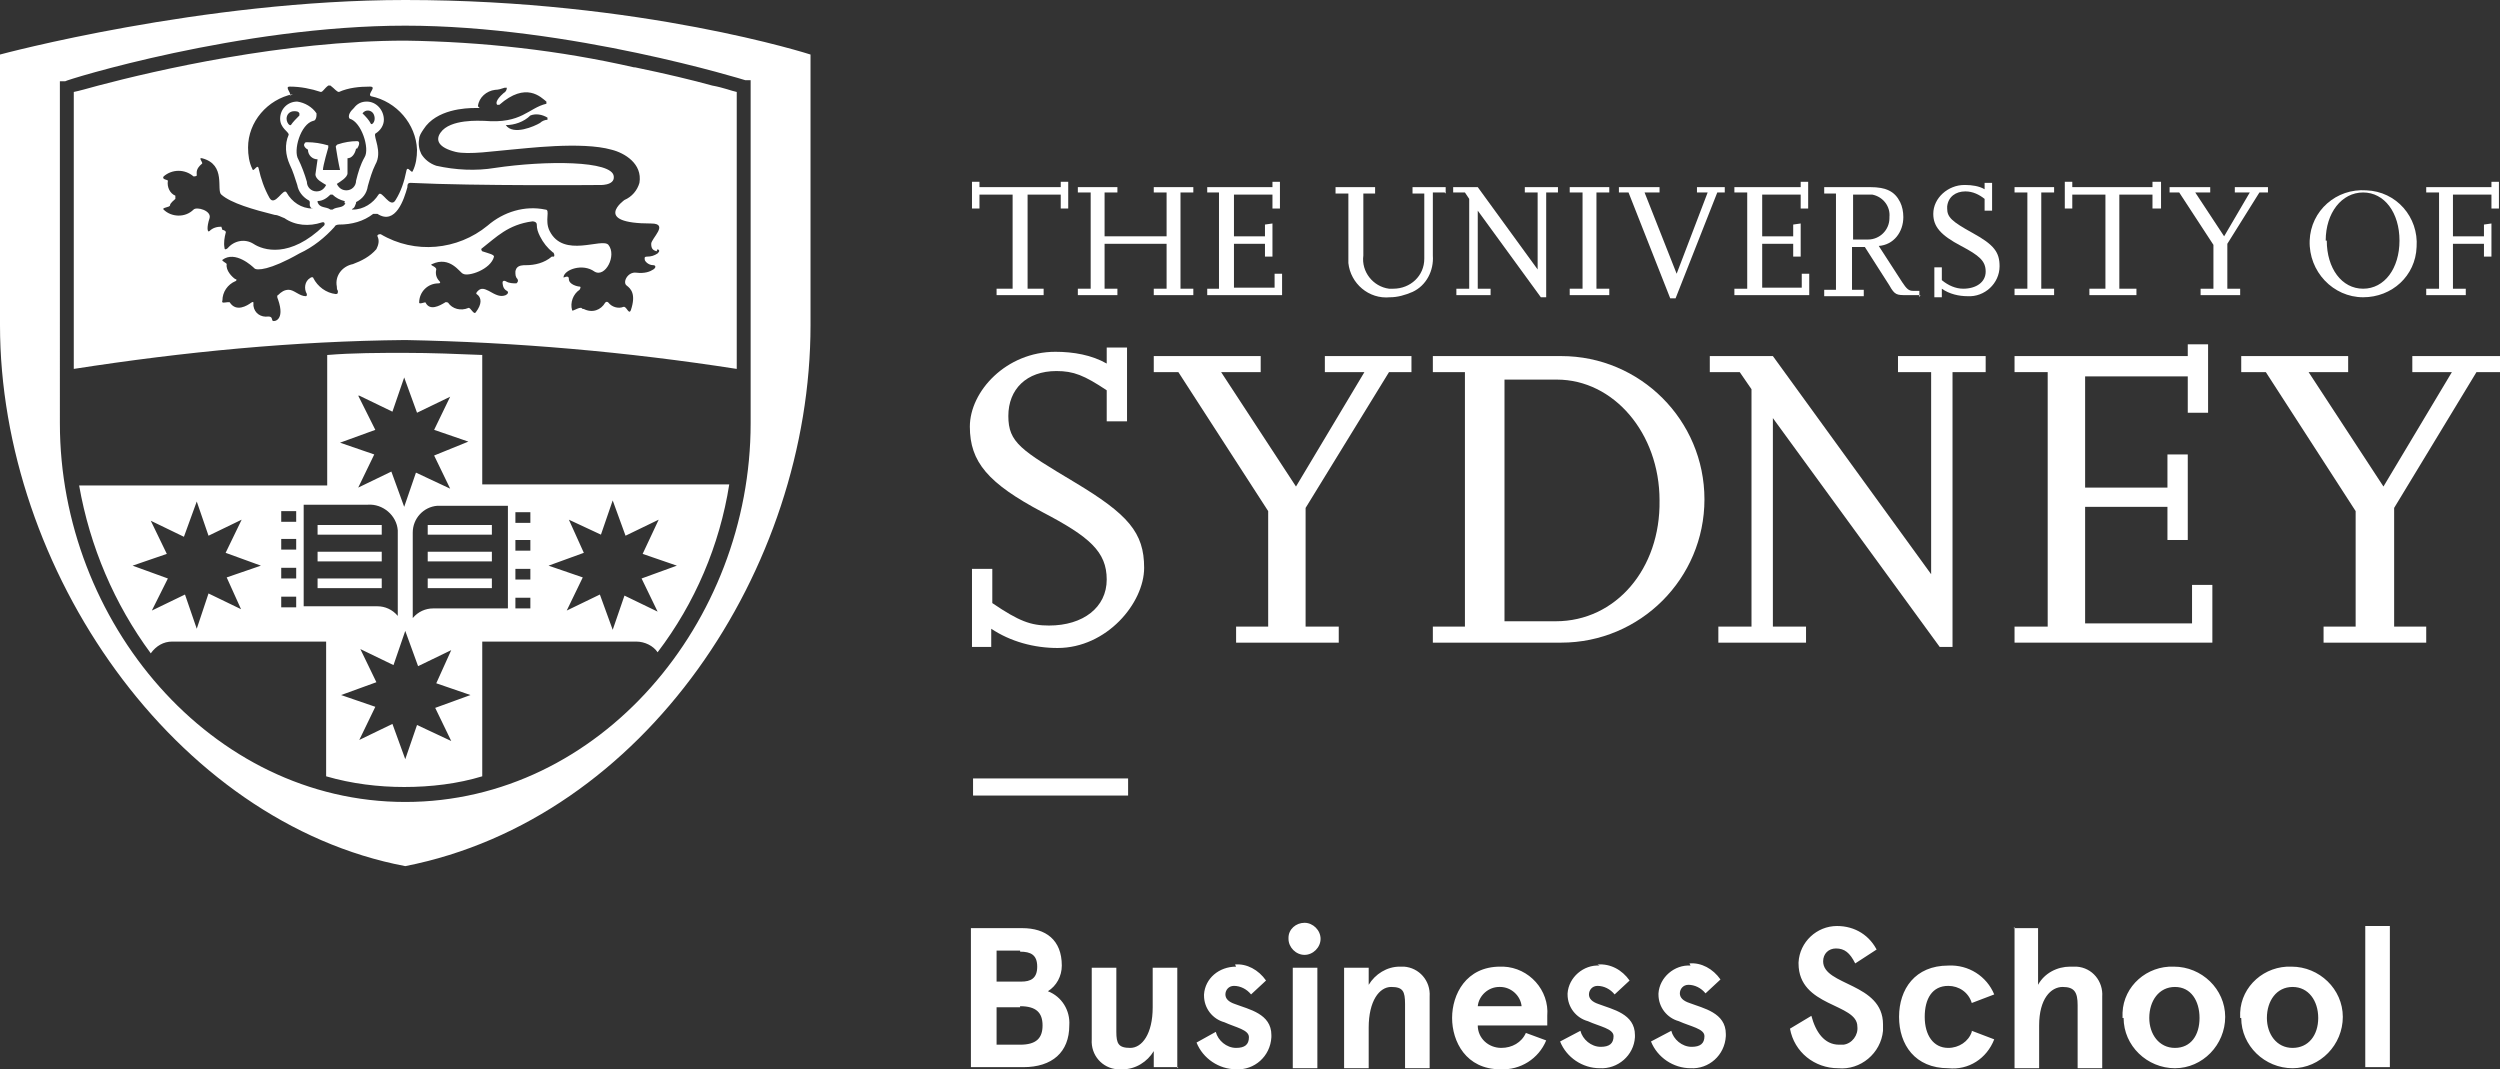 <?xml version="1.0" encoding="UTF-8"?> <svg xmlns="http://www.w3.org/2000/svg" id="Layer_1" version="1.1" viewBox="0 0 233.8 100"><rect x="0" y="0" width="233.8" height="100" fill="#333333" stroke="none"/><defs><style> .st0 { fill: #fff; } </style></defs><g id="Layer_2"><g id="Megatrends"><polygon class="st0" points="97.6 27.6 93.2 27.6 93.2 27 94.7 27 94.7 18.2 91.6 18.2 91.6 19.5 90.9 19.5 90.9 17 91.6 17 91.6 17.5 99.2 17.5 99.2 17 99.9 17 99.9 19.5 99.2 19.5 99.2 18.2 96.1 18.2 96.1 27 97.6 27 97.6 27.6"></polygon><polygon class="st0" points="111.6 27.6 107.9 27.6 107.9 27 109.1 27 109.1 22.8 103.3 22.8 103.3 27 104.5 27 104.5 27.6 100.8 27.6 100.8 27 102 27 102 18 100.8 18 100.8 17.5 104.5 17.5 104.5 18 103.3 18 103.3 22.1 109.1 22.1 109.1 18 107.9 18 107.9 17.5 111.6 17.5 111.6 18 110.4 18 110.4 27 111.6 27 111.6 27.6"></polygon><polygon class="st0" points="119.9 27.6 112.9 27.6 112.9 27 114 27 114 18 112.9 18 112.9 17.5 119 17.5 119 17 119.7 17 119.7 19.5 119 19.5 119 18.2 115.4 18.2 115.4 22.1 118.3 22.1 118.3 21 119 20.9 119 24 118.3 24 118.3 22.8 115.4 22.8 115.4 26.9 119.2 26.9 119.2 25.6 119.9 25.6 119.9 27.6"></polygon><path class="st0" d="M135.1,18h-1.1v5.9c.1,1.4-.6,2.8-1.9,3.4-.7.3-1.4.5-2.1.5-2,.2-3.7-1.3-3.9-3.2,0,0,0-.1,0-.2v-6.3h-1.2v-.6h3.7v.6h-1.1v5.8c-.2,1.5.9,2.9,2.4,3.1.1,0,.3,0,.4,0,1.6,0,2.9-1.2,2.9-2.8,0,0,0-.2,0-.3v-5.8h-1.1v-.6h3.1v.6Z"></path><polygon class="st0" points="144.6 27.8 144.1 27.8 138.2 19.7 138.2 27 139.4 27 139.4 27.6 136.2 27.6 136.2 27 137.4 27 137.4 18.6 137 18 135.9 18 135.9 17.5 138.2 17.5 143.8 25.2 143.8 18 142.6 18 142.6 17.5 145.7 17.5 145.7 18 144.6 18 144.6 27.8"></polygon><polygon class="st0" points="150.5 27.6 146.8 27.6 146.8 27 148 27 148 18 146.8 18 146.8 17.5 150.5 17.5 150.5 18 149.3 18 149.3 27 150.5 27 150.5 27.6"></polygon><polygon class="st0" points="156.7 27.9 156.2 27.9 152.3 18 151.4 18 151.4 17.5 155.2 17.5 155.2 18 153.8 18 156.8 25.6 159.7 18 158.7 18 158.7 17.5 161.3 17.5 161.3 18 160.6 18 156.7 27.9"></polygon><polygon class="st0" points="169.2 27.6 162.2 27.6 162.2 27 163.4 27 163.4 18 162.2 18 162.2 17.5 168.4 17.5 168.4 17 169.1 17 169.1 19.5 168.4 19.5 168.4 18.2 164.8 18.2 164.8 22.1 167.7 22.1 167.7 21 168.4 20.9 168.4 24 167.7 24 167.7 22.8 164.8 22.8 164.8 26.9 168.5 26.9 168.5 25.6 169.2 25.6 169.2 27.6"></polygon><path class="st0" d="M173.2,22.4h1.5c1.1,0,2-.9,2-2,0,0,0,0,0-.1.1-1-.6-1.9-1.6-2.1-.1,0-.3,0-.4,0h-1.4v4.2ZM179.6,27.6h-1.3c-.9,0-1.1,0-1.6-.9l-2.3-3.6h-1.2v4h1.1v.6h-3.7v-.6h1.1v-9h-1.1v-.6h4.3c1.5,0,2.3.4,2.8,1.4.2.4.3.9.3,1.4,0,1.4-.9,2.6-2.3,2.7,0,0,0,0,0,0l2.2,3.4c.4.6.6.8,1,.8h.6v.6Z"></path><path class="st0" d="M181.6,27.8h-.7v-2.8h.7v1.2c.6.5,1.3.8,2,.8,1.2,0,2.1-.6,2.1-1.6s-.6-1.5-2.3-2.4c-1.9-1-2.6-1.8-2.6-3,0-1.5,1.4-2.7,2.9-2.7,0,0,0,0,.1,0,.6,0,1.3.1,1.8.4v-.6h.7v2.6h-.7v-1.1c-.5-.4-1.1-.7-1.8-.7-.9,0-1.6.5-1.7,1.4,0,0,0,.1,0,.2,0,.8.4,1.2,2.4,2.3s2.5,1.8,2.5,3.1c0,1.6-1.4,2.9-3,2.8,0,0,0,0,0,0-.8,0-1.7-.2-2.4-.7v.6Z"></path><polygon class="st0" points="192.1 27.6 188.4 27.6 188.4 27 189.6 27 189.6 18 188.4 18 188.4 17.5 192.1 17.5 192.1 18 190.9 18 190.9 27 192.1 27 192.1 27.6"></polygon><polygon class="st0" points="199.8 27.6 195.4 27.6 195.4 27 196.9 27 196.9 18.2 193.8 18.2 193.8 19.5 193.1 19.5 193.1 17 193.8 17 193.8 17.5 201.3 17.5 201.3 17 202.1 17 202.1 19.5 201.3 19.5 201.3 18.2 198.2 18.2 198.2 27 199.8 27 199.8 27.6"></polygon><polygon class="st0" points="209.5 27.6 205.8 27.6 205.8 27 207 27 207 22.9 203.8 18 202.9 18 202.9 17.5 206.7 17.5 206.7 18 205.3 18 208 22.1 210.4 18 209 18 209 17.5 212.1 17.5 212.1 18 211.3 18 208.3 22.8 208.3 27 209.5 27 209.5 27.6"></polygon><path class="st0" d="M217.6,22.5c0,2.6,1.4,4.5,3.4,4.5s3.4-1.9,3.4-4.5-1.4-4.5-3.4-4.5-3.5,1.9-3.5,4.5M216,22.5c.1-2.8,2.5-4.9,5.3-4.7,2.8.1,4.9,2.5,4.7,5.3-.1,2.7-2.3,4.7-5,4.7-2.8,0-5.1-2.4-5-5.3"></path><polygon class="st0" points="230.6 27.6 226.9 27.6 226.9 27 228.1 27 228.1 18 226.9 18 226.9 17.5 233 17.5 233 17 233.7 17 233.7 19.5 233 19.5 233 18.2 229.4 18.2 229.4 22.1 232.3 22.1 232.3 21 233 20.9 233 24 232.3 24 232.3 22.8 229.4 22.8 229.4 27 230.6 27 230.6 27.6"></polygon><path class="st0" d="M92.8,60.5h-1.9v-7.3h1.9v3.2c2.5,1.7,3.6,2.1,5.3,2.1,3.2,0,5.4-1.7,5.4-4.3s-1.6-4-6-6.3c-5.1-2.7-6.8-4.7-6.8-8s3.4-7,8-7c1.7,0,3.4.3,4.8,1.1v-1.5h1.9v6.9h-1.9v-2.9c-2.1-1.4-3.1-1.8-4.7-1.8-2.8,0-4.5,1.7-4.5,4.2s1.2,3.2,6.2,6.2,6.5,4.7,6.5,8-3.5,7.5-8.1,7.5c-2.2,0-4.4-.6-6.2-1.8v1.7Z"></path><polygon class="st0" points="125.2 60.1 115.6 60.1 115.6 58.6 118.6 58.6 118.6 47.8 110.2 34.8 107.9 34.8 107.9 33.3 117.9 33.3 117.9 34.8 114.2 34.8 121.2 45.5 127.6 34.8 123.9 34.8 123.9 33.3 132 33.3 132 34.8 129.9 34.8 122.1 47.5 122.1 58.6 125.2 58.6 125.2 60.1"></polygon><path class="st0" d="M140.6,58.1h4.9c5.6,0,9.8-4.9,9.7-11.3,0-6.3-4.3-11.3-9.6-11.3h-4.9v22.7ZM134,60.1v-1.5h3v-23.8h-3v-1.5h12c7.4,0,13.4,6,13.4,13.4,0,7.4-6,13.4-13.4,13.4h-12Z"></path><polygon class="st0" points="182.6 60.5 181.4 60.5 165.8 39.1 165.8 58.6 168.9 58.6 168.9 60.1 160.7 60.1 160.7 58.6 163.8 58.6 163.8 36.4 162.7 34.8 159.9 34.8 159.9 33.3 165.8 33.3 180.6 53.7 180.6 34.8 177.5 34.8 177.5 33.3 185.7 33.3 185.7 34.8 182.6 34.8 182.6 60.5"></polygon><polygon class="st0" points="206.9 60.1 188.4 60.1 188.4 58.6 191.5 58.6 191.5 34.8 188.4 34.8 188.4 33.3 204.6 33.3 204.6 32.2 206.5 32.2 206.5 38.6 204.6 38.6 204.6 35.2 195 35.2 195 45.6 202.7 45.6 202.7 42.5 204.6 42.5 204.6 50.5 202.7 50.5 202.7 47.4 195 47.4 195 58.3 205 58.3 205 54.7 206.9 54.7 206.9 60.1"></polygon><polygon class="st0" points="226.9 60.1 217.3 60.1 217.3 58.6 220.3 58.6 220.3 47.8 211.9 34.8 209.6 34.8 209.6 33.3 219.6 33.3 219.6 34.8 215.9 34.8 222.9 45.5 229.3 34.8 225.6 34.8 225.6 33.3 233.8 33.3 233.8 34.8 231.6 34.8 223.9 47.5 223.9 58.6 226.9 58.6 226.9 60.1"></polygon><path class="st0" d="M70.2,39.6c0,18.6-14.1,35.4-32.3,35.4h0c-18.2,0-32.3-16.9-32.3-35.4V7.6h.5c0-.1,16.4-5.2,31.8-5.2s31.8,5.1,31.8,5.1h.5v32.1ZM37.9,0C18.9,0,0,5.1,0,5.1v25.3c0,22.8,16.3,46.5,37.9,50.6,22.4-4.4,37.9-27.8,37.9-50.6V5.1S60,0,37.9,0M51.2,11.2c-.2,0-.5.1-.7.3-.5.3-2.5,1.2-3.2.2.8,0,1.7-.3,2.3-.9.5-.2,1.1-.1,1.6.2,0,0,0,.1,0,.2,0,0,0,0,0,0M61.5,23.3c.2.1.2.2,0,.4-.3.2-.6.3-1,.3-.3,0-.2.2-.2.3s.3.5.8.5c.2,0,.3.2,0,.4s-.8.4-1.6.3-1.3.9-.9,1.2.9.8.4,2.3c-.2.5-.4-.4-.7-.3-.5.2-1.1,0-1.4-.4-.1-.1-.2-.1-.3,0-.4.7-1.2,1-2,.6,0,0-.2,0-.2-.1-.3-.1-.9.4-.9.2-.2-.7.1-1.5.7-1.9,0,0,.2-.3,0-.3s-1-.2-1-.7-.6,0-.5-.2c.1-.7,1.8-1.3,2.9-.5,1,.6,2.1-1.5,1.3-2.5-.6-.7-4.2,1.3-5.5-1.3-.5-1,.1-2-.4-2-1.9-.4-3.9.2-5.4,1.5-2.8,2.3-6.8,2.7-10,.8-.1,0-.2,0-.3.1,0,0,0,.1,0,.1.2.4.1.8-.1,1.2-.6.7-1.4,1.1-2.2,1.4-1,.2-1.7,1.1-1.5,2.1,0,.1,0,.3.1.4,0,.2,0,.3-.2.3-.9-.1-1.7-.7-2.1-1.5,0-.1-.2-.1-.3,0-.5.3-.6,1-.3,1.5,0,.1,0,.2-.1.2-.6,0-1.1-.6-1.6-.6-.4,0-.7.2-1,.5-.1,0-.1.2,0,.4.7,2-.4,2.1-.5,2s0-.4-.4-.4c-.7.1-1.3-.3-1.4-1,0,0,0-.1,0-.2,0-.2,0-.2-.2-.1-.4.3-1.4.9-2,0,0-.1-.4,0-.6,0s-.1-.2-.1-.2c0-.8.5-1.5,1.2-1.8.1,0,.2-.2,0-.2-.3-.2-.9-.8-.8-1.4,0-.1-.5-.3-.4-.4,1.2-.9,2.8.6,3,.8s1.4.2,4.2-1.4c1.3-.6,2.4-1.5,3.3-2.5,0-.1.2-.2.4-.2,1.2,0,2.3-.3,3.2-1,.1,0,.3,0,.4,0,1.7,1.1,2.5-1.4,2.8-2.5,0-.2,0-.4.3-.4,6.1.3,17.6.2,17.6.2,0,0,1.5.1,1.4-.8-.1-1.5-6.4-1.5-11.1-.8-1.8.3-3.7.2-5.5-.2-.6-.2-1.1-.6-1.4-1.1-.2-.4-.3-.9-.2-1.4,0-.3.2-.6.4-.9,1.2-1.9,4-2,4.8-2s.3,0,.3-.2c.1-.8.8-1.4,1.6-1.5.3,0,.6-.1.9-.2.1,0,.2,0,.2,0,0,.2-.1.4-.3.5-.8.7-.7,1-.6,1.1,0,0,.1,0,.2,0,2.5-2.2,3.9-.7,4.4-.3,0,0,0,.2,0,.2-1.7.4-2.3,1.9-5.8,1.6-.4,0-3.2-.2-4.1,1.1-.5.7-.2,1.4,1.4,1.8,1.2.3,3.8-.1,5.1-.2s6.7-.8,9.5,0c1.2.3,2.9,1.3,2.6,3.1-.2.7-.7,1.3-1.4,1.6,0,0-3.1,2.2,2.5,2.2,1.7,0,0,1.4,0,1.9s.2.6.5.7M51.6,24c-.7.6-1.6.8-2.4.8-.3,0-.7,0-.9.3,0,0-.1.2-.1.3,0,.3,0,.5.2.7.1.2,0,.3-.1.4-.3,0-.7,0-1-.2-.2-.1-.3,0-.3.1s0,.6.4.8c.2.1.1.3-.1.4-.5.2-.9,0-1.6-.4-.4-.2-.7-.3-1,0s-.1.3,0,.4c.3.3.4.8-.2,1.6-.2.3-.5-.5-.7-.4-.7.3-1.5.1-1.9-.5,0,0-.2-.1-.3,0-.5.3-1.4.8-1.8,0,0-.1-.6.2-.6,0,0-1,.8-1.8,1.8-1.8,0,0,0,0,0,0,.2,0,.2-.1.1-.2-.3-.3-.4-.7-.3-1.1,0-.3-.7-.4-.4-.5,1.7-.8,2.6.8,2.9.9.5.3,2.6-.4,2.9-1.6,0-.2-.5-.3-1.1-.5,0,0-.2-.2,0-.3,1.3-1,2.4-2.2,4.7-2.5.2,0,.4.1.4.3,0,0,0,0,0,0,0,.4.1.7.3,1.1.3.6.7,1.1,1.2,1.5.1,0,.2.3.1.4,0,0,0,0,0,0M20.7,21.2c-.4,0-.8.1-1.1.4-.2.2-.3-.3,0-1.2.2-.7-1.2-1.1-1.5-.8-.8.8-2.1.7-2.8,0,0,0,0,0,0,0-.2-.2.6-.2.6-.4s.4-.5.5-.6c0,0,0-.2,0-.3,0,0,0,0,0,0-.5-.2-.8-.8-.7-1.4,0-.1-.6-.1-.4-.4.8-.7,2-.7,2.8,0,0,0,.3,0,.3-.1,0-.3-.1-.6.5-1.1.1-.1-.4-.6,0-.5,2.3.6,1.3,3,1.8,3.4.9.8,3,1.4,5,1.9.3,0,.6.2.9.3,1,.7,2.3.8,3.5.4.3-.1.3.2.2.3-3.2,3.1-5.7,2.3-6.6,1.7-.8-.5-1.8-.3-2.4.4-.1.1-.3.2-.3,0-.1-.5,0-1,.1-1.4.1-.2-.2-.3-.3-.3M27.3,11.7s-.1,0-.2,0c-.2-.1-.3-.4-.3-.6,0-.4.3-.7.7-.7,0,0,0,0,0,0,.2,0,.4,0,.5.2,0,0,0,.1,0,.2-.3.3-.6.6-.8.9M32.3,19c-.2.5-.8.3-1.2.6,0,0-.1,0-.2,0-.4-.3-1-.1-1.2-.7,0,0,0-.1,0-.1,0,0,0,0,0,0,.5,0,.9-.3,1.2-.6,0,0,.1,0,.2,0,0,0,0,0,0,0,.3.3.7.5,1.1.6,0,0,.1,0,0,.2M33.9,10.6h0c.3-.4.8-.3,1,0,.2.3.2.8-.1,1h-.1c-.2-.4-.5-.7-.8-1M27,9c.5-.1-.5-.9.1-.9,1,0,2,.2,2.9.5.2,0,.3-.3.7-.6,0,0,.1,0,.2,0,.4.3.6.6.8.6.9-.4,1.9-.5,2.9-.5.7,0-.3.7.1.9,2.4.5,4.2,2.6,4.3,5,0,.7-.1,1.4-.4,2-.1.3-.5-.6-.6,0-.2,1-.5,1.9-1,2.7-.5.9-1.3-1-1.6-.5-.5.8-1.4,1.4-2.4,1.4,0,0-.2,0,0-.1.2-.1.2-.3.3-.5,0,0,0,0,0-.1.6-.3,1-.8,1.1-1.5.2-.7.4-1.4.7-2,.7-1.2-.2-2.6,0-2.9.5-.3.8-.8.8-1.3,0-.9-.7-1.7-1.6-1.7,0,0,0,0,0,0-.5,0-.9.2-1.2.6h0c-.2.2-.3.3-.4.5-.1.2-.1.4,0,.5,0,0,0,0,0,0,1.1.3,1.9,2.8,1.4,3.6-.4.7-.6,1.4-.8,2.2,0,.5-.4.9-.9.9-.4,0-.7-.2-.9-.6h0c.3-.2,1-.6,1-1v-1.4c.4,0,.7-.4.8-.9h.1c.2-.3.3-.7,0-.7-.6,0-1.2.1-1.8.3,0,0-.1,0-.2.2,0,.1.3,1.8.4,2.2,0,0,0,0,0,0h-1.6s0,0,0,0c0,0,0,0,0,0,0-.4.5-2.1.5-2.1,0,0,0-.1,0-.2-.7-.2-1.3-.3-2-.3,0,0-.2,0-.2.1-.2.2.1.5.3.6,0,.5.4.9.9.9h0l-.2,1.4c0,.5.7.8,1,1h0c-.2.4-.5.6-.9.6-.5,0-.9-.4-.9-.9-.2-.7-.5-1.5-.8-2.1-.5-.8.2-3.3,1.4-3.6.2,0,.3-.3.3-.5,0,0,0-.1,0-.2-.4-.6-1.1-1-1.8-1.1-.9,0-1.6.7-1.6,1.6s.8,1.2.8,1.5c-.4.9-.3,1.9.1,2.8.3.6.5,1.3.7,1.9.1.6.5,1.1,1,1.4.3.1.1.4.2.6,0,0,.1.2.2.2.1,0,0,.1,0,0-1,0-1.9-.6-2.4-1.5-.3-.5-1.1,1.4-1.6.5-.5-.9-.8-1.8-1-2.7-.1-.6-.5.4-.6,0-.3-.6-.4-1.3-.4-2,0-2.4,1.8-4.5,4.2-5M59.3,6.3c-7-1.6-14.2-2.4-21.4-2.5-11.4,0-23.4,2.8-28.7,4.2-1.1.3-1.8.5-2.3.6v25.9c10.3-1.6,20.6-2.6,31-2.7,10.4.2,20.7,1.1,31,2.7V8.6c-.5-.1-1.2-.4-2.3-.6-1.8-.5-4.3-1.1-7.2-1.7M47.5,47.3v9.6h-7c-.7,0-1.4.3-1.9.9v-8c0-1.3,1-2.4,2.3-2.5,0,0,0,0,.1,0,.1,0,.2,0,.4,0h6.1ZM48.2,55.9h1.4v1h-1.4v-1ZM48.2,53.2h1.4v1h-1.4v-1ZM48.2,50.5h1.4v1h-1.4v-1ZM48.2,47.9h1.4v1h-1.4v-1ZM53.2,48.6l3,1.4,1.1-3.2,1.2,3.3,3.1-1.5-1.5,3.2,3.2,1.1-3.3,1.2,1.5,3.1-3.1-1.5-1.1,3.2-1.2-3.3-3.1,1.5,1.5-3.1-3.2-1.1,3.3-1.2-1.4-3.1ZM42.2,69.3l-3.2-1.5-1.1,3.2-1.2-3.3-3.1,1.5,1.5-3.1-3.2-1.1,3.3-1.2-1.5-3.1,3.1,1.5,1.1-3.2,1.2,3.3,3.1-1.5-1.4,3.1,3.2,1.1-3.3,1.2,1.5,3.1ZM28.4,56.8v-9.6h6c1.4-.1,2.7,1,2.8,2.4v8c-.5-.6-1.2-.9-1.9-.9h-7M27.6,48.8h-1.3v-1h1.4v1ZM27.6,51.4h-1.3v-1h1.4v1ZM27.6,54.1h-1.3v-1h1.4v1ZM27.6,56.8h-1.3v-1h1.4v1ZM22.6,57l-3.1-1.5-1.1,3.3-1.1-3.2-3.1,1.5,1.5-3-3.3-1.2,3.2-1.1-1.5-3.1,3.1,1.5,1.2-3.3,1.1,3.2,3.1-1.5-1.5,3.1,3.3,1.2-3.2,1.1,1.4,3.1ZM33.6,37l3.1,1.5,1.1-3.2,1.2,3.3,3.1-1.5-1.5,3.1,3.2,1.1-3.2,1.3,1.5,3.1-3.2-1.5-1.1,3.2-1.2-3.3-3.1,1.5,1.5-3.1-3.2-1.1,3.3-1.2-1.6-3.2ZM45.2,33.2c-2.4-.1-4.9-.2-7.3-.2s-4.9,0-7.3.2v12.2H7.4c1,5.7,3.3,11.1,6.7,15.7.5-.7,1.2-1.1,2-1.1h14.4v12.6c2.4.7,4.9,1,7.3,1h0c0,.1,0,0,0,0,2.5,0,5-.3,7.3-1v-12.6h14.4c.8,0,1.6.4,2,1,3.5-4.6,5.8-10,6.7-15.7h-23.1v-12.1ZM35.7,49.1h-6v.9h6v-.9ZM35.7,54.1h-6v.9h6v-.9ZM35.7,51.6h-6v.9h6v-.9ZM40,50h6v-.9h-6v.9ZM40,55h6v-.9h-6v.9ZM40,52.5h6v-.9h-6v.9Z"></path><rect class="st0" x="91" y="72.8" width="14.5" height="1.6"></rect><path class="st0" d="M221.2,99.8h2.3v-13.2h-2.3v13.2ZM212,95.2c0-1.6.9-2.9,2.4-2.9s2.4,1.3,2.4,2.9-.9,2.8-2.4,2.8-2.4-1.3-2.4-2.8M209.6,95.2c0,2.6,2.2,4.7,4.8,4.7,2.6,0,4.7-2.2,4.7-4.8,0-2.6-2.2-4.7-4.8-4.7-2.5-.1-4.7,1.8-4.8,4.3,0,.2,0,.3,0,.5M201,95.2c0-1.6.9-2.9,2.4-2.9s2.3,1.3,2.3,2.9-.8,2.8-2.3,2.8-2.4-1.3-2.4-2.8M198.6,95.2c0,2.6,2.2,4.7,4.8,4.7s4.7-2.2,4.7-4.8c0-2.6-2.2-4.7-4.8-4.7-2.5-.1-4.7,1.8-4.8,4.3,0,.2,0,.4,0,.5M188.4,86.7v13.2h2.3v-4c0-2.5,1.1-3.6,2.2-3.6s1.4.5,1.4,1.7v5.9h2.3v-6.7c.1-1.4-.9-2.7-2.4-2.8-.2,0-.4,0-.6,0-1.2,0-2.4.6-3,1.7v-5.3h-2.3ZM184.4,96.5c-.3.9-1.2,1.5-2.2,1.5-1.4,0-2.2-1.2-2.2-2.9s.7-2.9,2.2-2.9c1,0,1.9.6,2.2,1.6l2.1-.8c-.7-1.7-2.4-2.8-4.3-2.7-3.1,0-4.6,2.2-4.6,4.8s1.5,4.8,4.6,4.8c1.9.2,3.6-.9,4.3-2.7l-2.1-.8ZM175.6,89c-.7-1.5-2.1-2.4-3.8-2.4-1.9,0-3.5,1.5-3.6,3.4,0,0,0,0,0,.1,0,4.1,5.5,3.7,5.5,5.9.1.8-.5,1.6-1.3,1.7-.1,0-.2,0-.4,0-1.4,0-2.2-1.2-2.6-2.7l-2,1.2c.4,2.2,2.3,3.7,4.5,3.7,2.1.2,4-1.4,4.2-3.5,0-.2,0-.4,0-.6,0-3.9-5.6-3.6-5.6-5.9,0-.7.5-1.2,1.2-1.2,0,0,0,0,0,0,.8,0,1.3.4,1.8,1.4l2-1.3ZM158.1,90.3c-1.5-.1-2.9,1.1-3,2.6,0,0,0,0,0,.1,0,1.2.8,2.2,1.9,2.5,1.1.5,2.4.7,2.4,1.4s-.4,1-1.2,1c-.9,0-1.7-.7-1.9-1.5l-1.9,1c.6,1.5,2.1,2.5,3.7,2.5,1.7.1,3.2-1.2,3.3-3,0,0,0-.1,0-.2,0-2-2.1-2.4-3.4-2.9-.6-.2-.9-.5-.9-.9,0-.4.3-.8.8-.8,0,0,0,0,0,0,.6,0,1.2.3,1.6.8l1.4-1.3c-.7-1-1.8-1.6-2.9-1.5M149.6,90.3c-1.5-.1-2.9,1.1-3,2.6,0,0,0,0,0,.1,0,1.2.8,2.2,1.9,2.5,1.1.5,2.4.7,2.4,1.4s-.4,1-1.2,1c-.9,0-1.7-.7-1.9-1.5l-1.9,1c.6,1.5,2.1,2.5,3.7,2.5,1.7.1,3.2-1.2,3.3-2.9,0,0,0-.1,0-.2,0-2-2.1-2.4-3.4-2.9-.6-.2-.9-.5-.9-.9,0-.4.3-.8.8-.8,0,0,0,0,0,0,.6,0,1.2.3,1.6.8l1.4-1.3c-.7-1-1.8-1.6-3-1.5M140.3,92.3c1,0,1.9.8,2,1.8h-4.1c.1-1,1-1.8,2-1.8M144.7,95c.2-2.4-1.7-4.5-4.1-4.6-.1,0-.2,0-.3,0-3.2,0-4.5,2.6-4.5,4.8s1.3,4.8,4.5,4.8c1.9.1,3.6-1,4.3-2.7l-1.9-.7c-.4.9-1.3,1.4-2.3,1.4-1.2,0-2.2-.9-2.2-2.1,0,0,0,0,0,0h6.5v-.9ZM125.7,90.5v9.4h2.3v-3.8c0-2.5,1-3.8,2.1-3.8s1.3.4,1.3,1.6v6h2.3v-6.7c.1-1.5-1-2.7-2.4-2.8-.1,0-.3,0-.4,0-1.2,0-2.3.7-2.9,1.7v-1.6h-2.3ZM120.9,99.9h2.3v-9.4h-2.3v9.4ZM120.5,87.8c0,.8.7,1.5,1.5,1.5.8,0,1.5-.7,1.5-1.5,0-.8-.7-1.5-1.5-1.5h0c-.8,0-1.5.6-1.5,1.4,0,0,0,0,0,0M115.6,90.4c-1.6,0-2.9,1.1-3,2.6,0,0,0,0,0,.1,0,1.2.8,2.2,1.9,2.5,1.1.5,2.3.7,2.3,1.4s-.4,1-1.2,1c-.9,0-1.7-.7-1.9-1.5l-1.8,1c.6,1.5,2.1,2.5,3.7,2.5,1.7.1,3.2-1.2,3.3-3,0,0,0-.1,0-.2,0-2-2.1-2.4-3.4-2.9-.6-.2-.9-.5-.9-.9,0-.4.3-.8.8-.8,0,0,0,0,0,0,.6,0,1.2.3,1.6.8l1.4-1.3c-.7-1-1.8-1.6-2.9-1.5M110.1,99.9v-9.4h-2.3v3.7c0,2.5-1,3.8-2.1,3.8s-1.3-.4-1.3-1.5v-6h-2.3v6.7c-.1,1.5,1,2.7,2.4,2.8.2,0,.3,0,.5,0,1.2,0,2.3-.7,2.9-1.7v1.5h2.3ZM95.4,94.1c1.5,0,2.1.6,2.1,1.8s-.6,1.8-2.1,1.8h-2.2v-3.5h2.2ZM95.4,89c1,0,1.6.3,1.6,1.4s-.6,1.4-1.5,1.4h-2.3v-2.9h2.2ZM90.8,86.8v13h4.9c2.7,0,4.3-1.4,4.3-3.9.1-1.4-.7-2.7-2-3.2.8-.5,1.3-1.4,1.3-2.4,0-2.4-1.5-3.5-3.7-3.5h-4.7Z"></path></g></g></svg> 